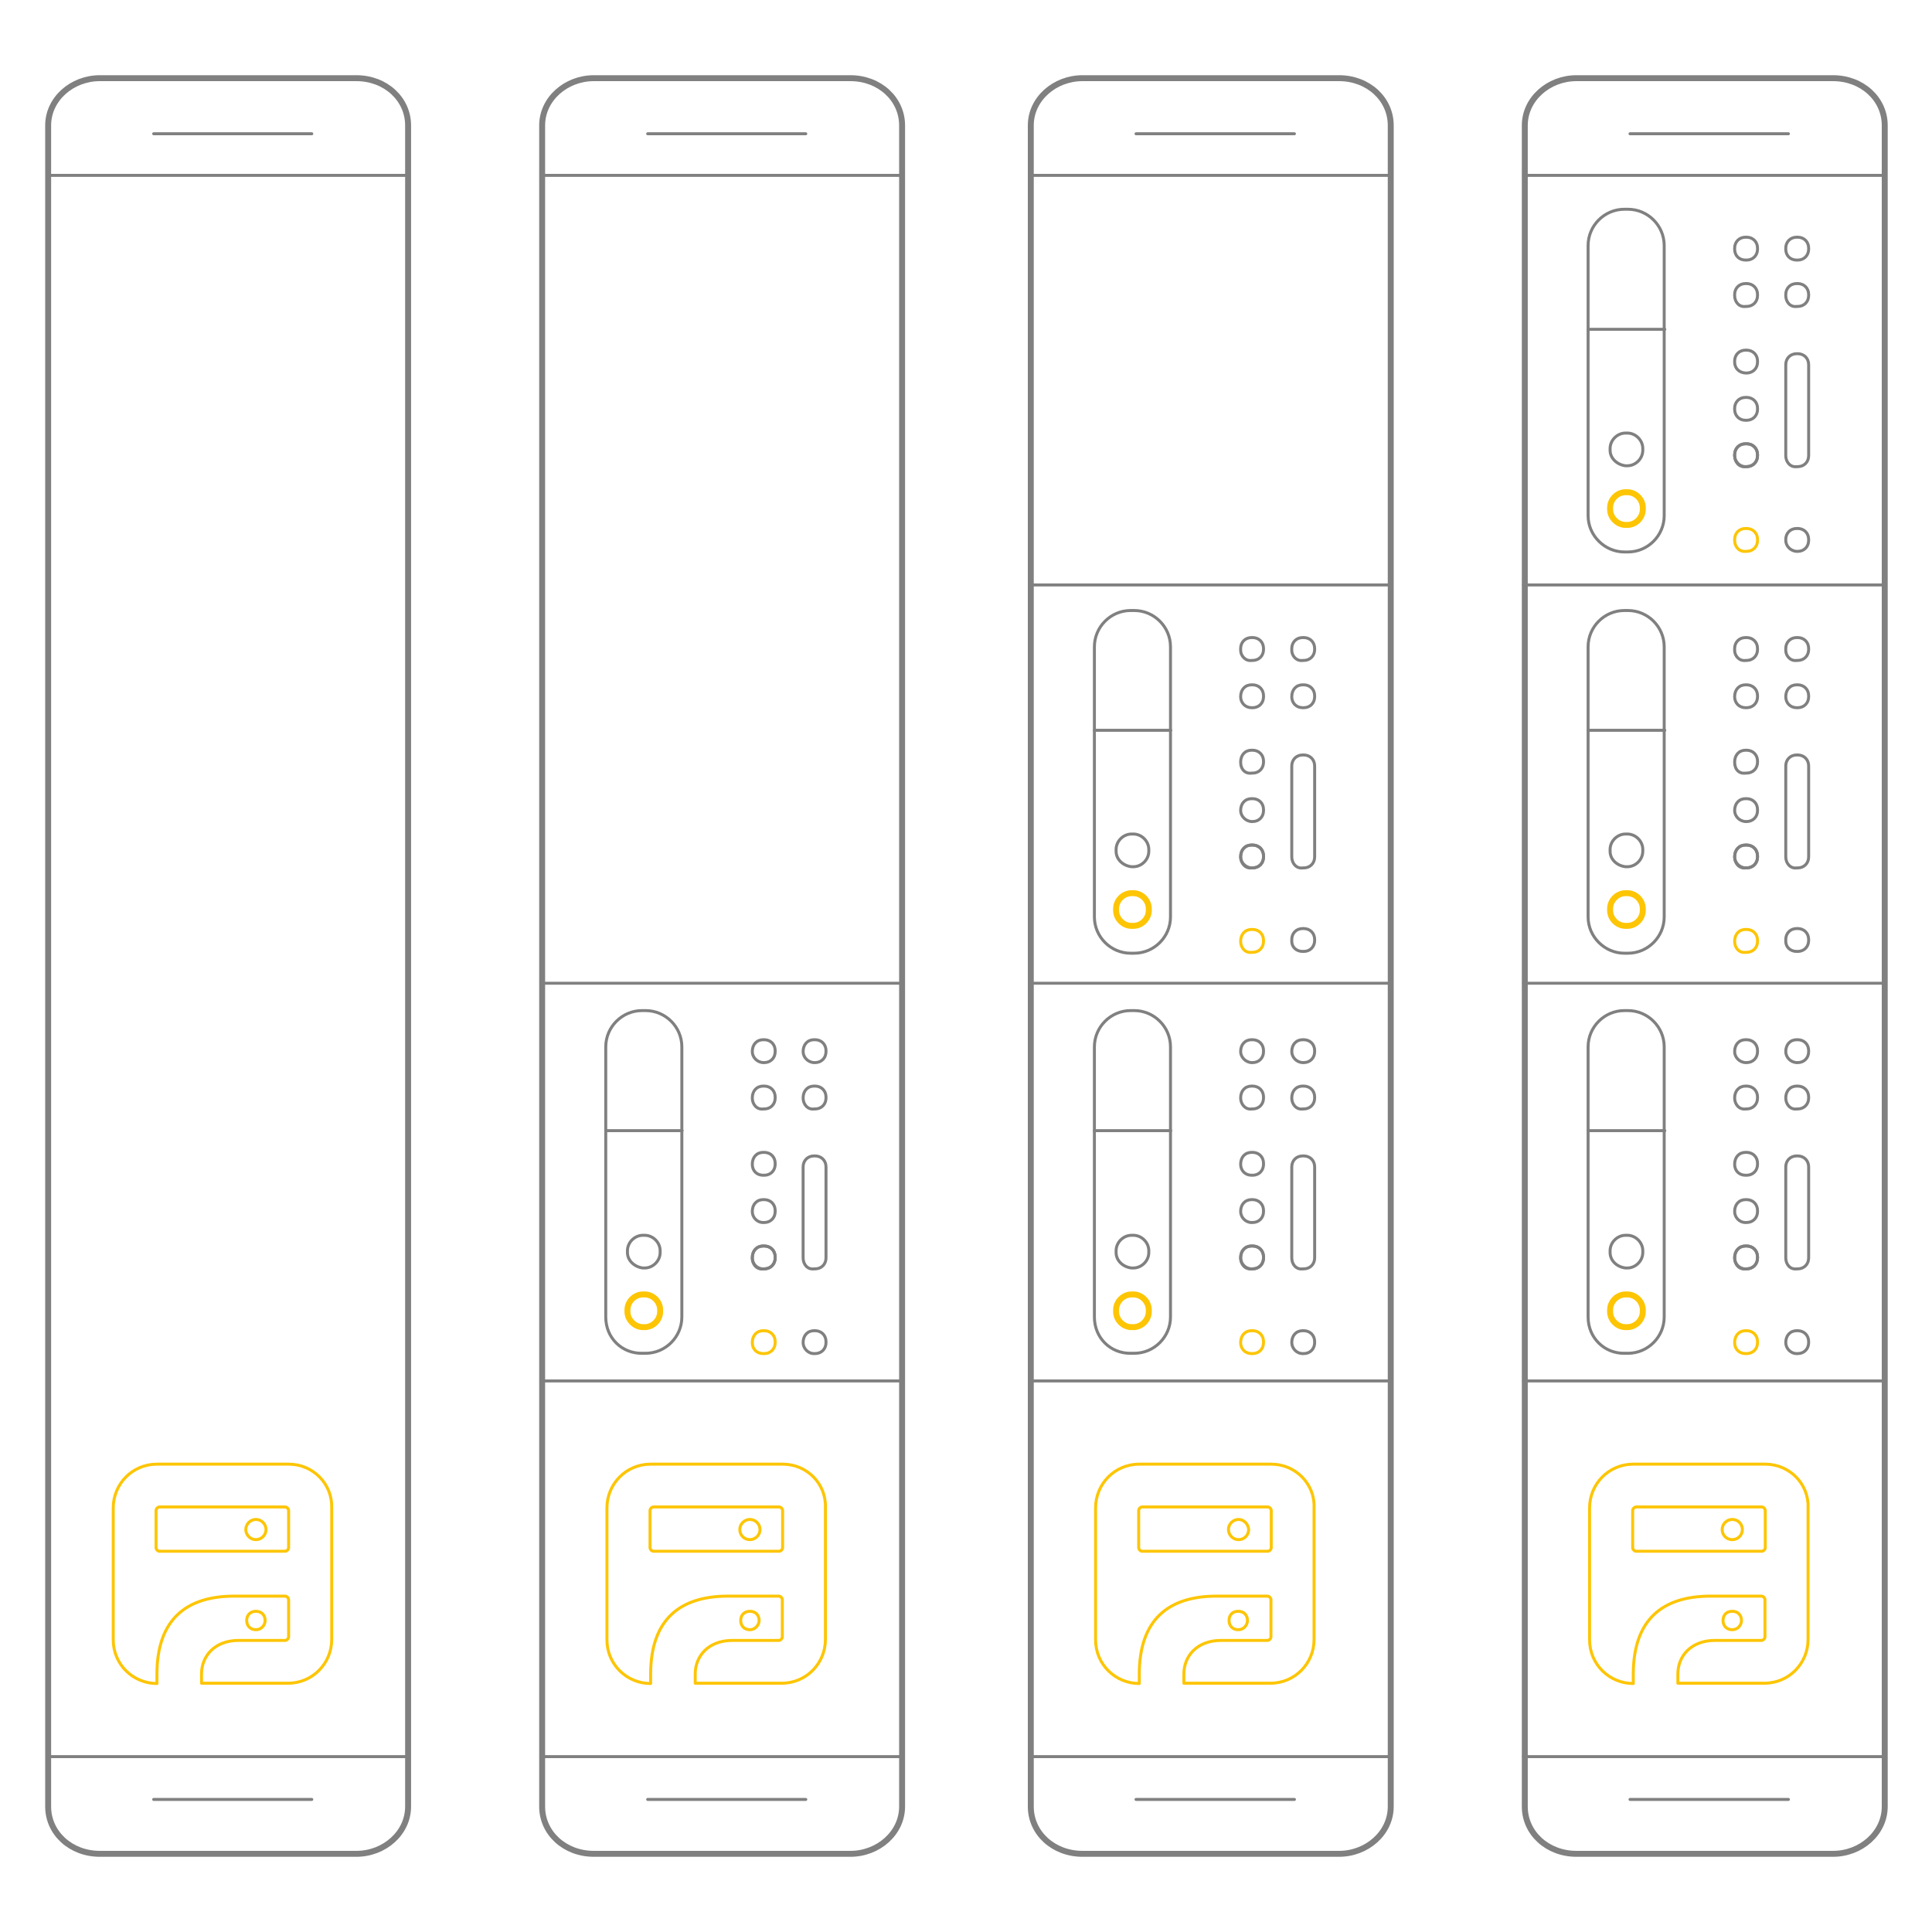 <?xml version="1.0" encoding="utf-8"?>
<!-- Generator: Adobe Illustrator 24.3.0, SVG Export Plug-In . SVG Version: 6.00 Build 0)  -->
<svg version="1.1" id="Layer_1" xmlns="http://www.w3.org/2000/svg" xmlns:xlink="http://www.w3.org/1999/xlink" x="0px" y="0px"
	 viewBox="0 0 650 650" style="enable-background:new 0 0 650 650;" xml:space="preserve">
<style type="text/css">
	.scalable0{fill:none;stroke:#FDC504;stroke-linecap:round;stroke-linejoin:round;stroke-miterlimit:10;}
	.scalable1{fill:none;stroke:#FDC504;stroke-width:2;stroke-linecap:round;stroke-linejoin:round;stroke-miterlimit:10;}
	.scalable2{fill:none;stroke:#808080;stroke-width:2;stroke-linecap:round;stroke-linejoin:round;stroke-miterlimit:10;}
	.scalable3{fill:none;stroke:#808080;stroke-linecap:round;stroke-linejoin:round;stroke-miterlimit:10;}
</style>

<g>
	<g>
	<path class="scalable0" d="M583.6,181.8v-0.3c0-2.1,1.5-3.7,3.7-3.7h0.3c2.1,0,3.7,1.5,3.7,3.7v0.3c0,2.1-1.5,3.7-3.7,3.7h-0.3
		C585.1,185.7,583.6,183.9,583.6,181.8z"/>
	<animate attributeName="opacity" values="0;1;0" dur="1.5s" repeatCount="indefinite"/>
	</g>
	<path class="scalable1" d="M541.7,171.4v-0.6c0-2.8,2.4-5.2,5.2-5.2h0.6c2.8,0,5.2,2.4,5.2,5.2v0.6c0,2.8-2.4,5.2-5.2,5.2h-0.6
		C544.1,176.6,541.7,174.1,541.7,171.4z"/>
	<path class="scalable0" d="M583.6,316.7L583.6,316.7c0-2.4,1.5-4,3.7-4h0.3c2.1,0,3.7,1.5,3.7,3.7v0.3c0,2.1-1.5,3.7-3.7,3.7h-0.3
		C585.1,320.7,583.6,318.9,583.6,316.7z"/>
	<path class="scalable1" d="M541.7,306.3v-0.6c0-2.8,2.4-5.2,5.2-5.2h0.6c2.8,0,5.2,2.4,5.2,5.2v0.6c0,2.8-2.4,5.2-5.2,5.2h-0.6
		C544.1,311.5,541.7,309.1,541.7,306.3z"/>
	<path class="scalable0" d="M583.6,451.7L583.6,451.7c0-2.4,1.5-4,3.7-4h0.3c2.1,0,3.7,1.5,3.7,3.7v0.3c0,2.1-1.5,3.7-3.7,3.7h-0.3
		C585.1,455.4,583.6,453.9,583.6,451.7z"/>
	<g>
	<path class="scalable1" d="M541.7,441.3v-0.6c0-2.8,2.4-5.2,5.2-5.2h0.6c2.8,0,5.2,2.4,5.2,5.2v0.6c0,2.8-2.4,5.2-5.2,5.2h-0.6
		C544.1,446.5,541.7,444.1,541.7,441.3z"/>
	<animate attributeName="opacity" values="0;1;0" dur="1s" repeatCount="indefinite"/>
	</g>
</g>

<g>
	<path class="scalable2" d="M530.4,623.7c-9.8,0-17.4-7-17.4-15.9V42.2c0-8.9,8-15.9,17.4-15.9h86.3c9.8,0,17.4,7,17.4,15.9v565.6
		c0,8.9-8,15.9-17.4,15.9L530.4,623.7L530.4,623.7z"/>
	<line class="scalable3" x1="634.1" y1="59" x2="513.2" y2="59"/>
	<line class="scalable3" x1="634.1" y1="591" x2="512.6" y2="591"/>
	<path class="scalable3" d="M534.3,173.5V82.6c0-6.7,5.5-12.2,12.2-12.2h1.2c6.7,0,12.2,5.5,12.2,12.2v90.9c0,6.7-5.5,12.2-12.2,12.2h-1.2
		C539.9,185.7,534.3,180.2,534.3,173.5z"/>
	<path class="scalable3" d="M583.6,83.8v-0.3c0-2.1,1.5-3.7,3.7-3.7h0.3c2.1,0,3.7,1.5,3.7,3.7v0.3c0,2.1-1.5,3.7-3.7,3.7h-0.3
		C585.1,87.5,583.6,86,583.6,83.8z"/>
	<path class="scalable3" d="M583.6,99.4v-0.3c0-2.1,1.5-3.7,3.7-3.7h0.3c2.1,0,3.7,1.5,3.7,3.7v0.3c0,2.1-1.5,3.7-3.7,3.7h-0.3
		C585.1,103.4,583.6,101.6,583.6,99.4z"/>
	<path class="scalable3" d="M583.6,121.8v-0.3c0-2.1,1.5-3.7,3.7-3.7h0.3c2.1,0,3.7,1.5,3.7,3.7v0.3c0,2.1-1.5,3.7-3.7,3.7h-0.3
		C585.1,125.4,583.6,123.9,583.6,121.8z"/>
	<path class="scalable3" d="M600.8,83.8v-0.3c0-2.1,1.5-3.7,3.7-3.7h0.3c2.1,0,3.7,1.5,3.7,3.7v0.3c0,2.1-1.5,3.7-3.7,3.7h-0.3
		C602.3,87.5,600.8,86,600.8,83.8z"/>
	<path class="scalable3" d="M600.8,99.4v-0.3c0-2.1,1.5-3.7,3.7-3.7h0.3c2.1,0,3.7,1.5,3.7,3.7v0.3c0,2.1-1.5,3.7-3.7,3.7h-0.3
		C602.3,103.4,600.8,101.6,600.8,99.4z"/>
	<path class="scalable3" d="M600.8,181.8v-0.3c0-2.1,1.5-3.7,3.7-3.7h0.3c2.1,0,3.7,1.5,3.7,3.7v0.3c0,2.1-1.5,3.7-3.7,3.7h-0.3
		C602.3,185.4,600.8,183.6,600.8,181.8z"/>
	<path class="scalable3" d="M583.6,137.7v-0.3c0-2.1,1.5-3.7,3.7-3.7h0.3c2.1,0,3.7,1.5,3.7,3.7v0.3c0,2.1-1.5,3.7-3.7,3.7h-0.3
		C585.1,141.4,583.6,139.8,583.6,137.7z"/>
	<path class="scalable3" d="M583.6,153.3V153c0-2.1,1.5-3.7,3.7-3.7h0.3c2.1,0,3.7,1.5,3.7,3.7v0.3c0,2.1-1.5,3.7-3.7,3.7h-0.3
		C585.1,157,583.6,155.1,583.6,153.3z"/>
	<path class="scalable3" d="M583.6,153.3V153c0-2.1,1.5-3.7,3.7-3.7h0.3c2.1,0,3.7,1.5,3.7,3.7v0.3c0,2.1-1.5,3.7-3.7,3.7h-0.3
		C585.1,157.3,583.6,155.4,583.6,153.3z"/>
	<path class="scalable3" d="M600.8,153.3v-30.6c0-2.1,1.5-3.7,3.7-3.7h0.3c2.1,0,3.7,1.5,3.7,3.7v30.6c0,2.1-1.5,3.7-3.7,3.7h-0.3
		C602.3,157.3,600.8,155.4,600.8,153.3z"/>
	<line class="scalable3" x1="560.1" y1="110.8" x2="534.3" y2="110.8"/>
	<path class="scalable3" d="M541.7,151.5v-0.6c0-2.8,2.4-5.2,5.2-5.2h0.6c2.8,0,5.2,2.4,5.2,5.2v0.6c0,2.8-2.4,5.2-5.2,5.2h-0.6
		C544.1,156.4,541.7,154.2,541.7,151.5z"/>
	<path class="scalable3" d="M534.3,308.5v-90.9c0-6.7,5.5-12.2,12.2-12.2h1.2c6.7,0,12.2,5.5,12.2,12.2v90.9c0,6.7-5.5,12.2-12.2,12.2
		h-1.2C539.9,320.7,534.3,315.2,534.3,308.5z"/>
	<path class="scalable3" d="M583.6,218.8v-0.6c0-2.1,1.5-3.7,3.7-3.7h0.3c2.1,0,3.7,1.5,3.7,3.7v0.3c0,2.1-1.5,3.7-3.7,3.7h-0.3
		C585.1,222.5,583.6,220.6,583.6,218.8z"/>
	<path class="scalable3" d="M583.6,234.4L583.6,234.4c0-2.4,1.5-4,3.7-4h0.3c2.1,0,3.7,1.5,3.7,3.7v0.3c0,2.1-1.5,3.7-3.7,3.7h-0.3
		C585.1,238.1,583.6,236.5,583.6,234.4z"/>
	<path class="scalable3" d="M583.6,256.4L583.6,256.4c0-2.4,1.5-4,3.7-4h0.3c2.1,0,3.7,1.5,3.7,3.7v0.3c0,2.1-1.5,3.7-3.7,3.7h-0.3
		C585.1,260.4,583.6,258.9,583.6,256.4z"/>
	<path class="scalable3" d="M600.8,218.8v-0.6c0-2.1,1.5-3.7,3.7-3.7h0.3c2.1,0,3.7,1.5,3.7,3.7v0.3c0,2.1-1.5,3.7-3.7,3.7h-0.3
		C602.3,222.5,600.8,220.6,600.8,218.8z"/>
	<path class="scalable3" d="M600.8,234.4L600.8,234.4c0-2.4,1.5-4,3.7-4h0.3c2.1,0,3.7,1.5,3.7,3.7v0.3c0,2.1-1.5,3.7-3.7,3.7h-0.3
		C602.3,238.1,600.8,236.5,600.8,234.4z"/>
	<path class="scalable3" d="M600.8,316.7v-0.6c0-2.1,1.5-3.7,3.7-3.7h0.3c2.1,0,3.7,1.5,3.7,3.7v0.3c0,2.1-1.5,3.7-3.7,3.7h-0.3
		C602.3,320.1,600.8,318.6,600.8,316.7z"/>
	<path class="scalable3" d="M583.6,272.7L583.6,272.7c0-2.4,1.5-4,3.7-4h0.3c2.1,0,3.7,1.5,3.7,3.7v0.3c0,2.1-1.5,3.7-3.7,3.7h-0.3
		C585.1,276.3,583.6,274.5,583.6,272.7z"/>
	<path class="scalable3" d="M583.6,288.3L583.6,288.3c0-2.4,1.5-4,3.7-4h0.3c2.1,0,3.7,1.5,3.7,3.7v0.3c0,2.1-1.5,3.7-3.7,3.7h-0.3
		C585.1,291.9,583.6,290.1,583.6,288.3z"/>
	<path class="scalable3" d="M583.6,288.3L583.6,288.3c0-2.4,1.5-4,3.7-4h0.3c2.1,0,3.7,1.5,3.7,3.7v0.3c0,2.1-1.5,3.7-3.7,3.7h-0.3
		C585.1,292.3,583.6,290.4,583.6,288.3z"/>
	<path class="scalable3" d="M600.8,288.3v-30.6c0-2.1,1.5-3.7,3.7-3.7h0.3c2.1,0,3.7,1.5,3.7,3.7v30.6c0,2.1-1.5,3.7-3.7,3.7h-0.3
		C602.3,292.3,600.8,290.4,600.8,288.3z"/>
	<line class="scalable3" x1="560.1" y1="245.7" x2="534.3" y2="245.7"/>
	<path class="scalable3" d="M541.7,286.4v-0.6c0-2.8,2.4-5.2,5.2-5.2h0.6c2.8,0,5.2,2.4,5.2,5.2v0.6c0,2.8-2.4,5.2-5.2,5.2h-0.6
		C544.1,291.3,541.7,289.2,541.7,286.4z"/>
	<path class="scalable3" d="M534.3,443.1v-90.9c0-6.7,5.5-12.2,12.2-12.2h1.2c6.7,0,12.2,5.5,12.2,12.2v90.9c0,6.7-5.5,12.2-12.2,12.2
		h-1.2C539.9,455.4,534.3,450.2,534.3,443.1z"/>
	<path class="scalable3" d="M583.6,353.8L583.6,353.8c0-2.4,1.5-4,3.7-4h0.3c2.1,0,3.7,1.5,3.7,3.7v0.3c0,2.1-1.5,3.7-3.7,3.7h-0.3
		C585.1,357.4,583.6,355.6,583.6,353.8z"/>
	<path class="scalable3" d="M583.6,369.4L583.6,369.4c0-2.4,1.5-4,3.7-4h0.3c2.1,0,3.7,1.5,3.7,3.7v0.3c0,2.1-1.5,3.7-3.7,3.7h-0.3
		C585.1,373.4,583.6,371.5,583.6,369.4z"/>
	<path class="scalable3" d="M583.6,391.7L583.6,391.7c0-2.4,1.5-4,3.7-4h0.3c2.1,0,3.7,1.5,3.7,3.7v0.3c0,2.1-1.5,3.7-3.7,3.7h-0.3
		C585.1,395.4,583.6,393.9,583.6,391.7z"/>
	<path class="scalable3" d="M600.8,353.8L600.8,353.8c0-2.4,1.5-4,3.7-4h0.3c2.1,0,3.7,1.5,3.7,3.7v0.3c0,2.1-1.5,3.7-3.7,3.7h-0.3
		C602.3,357.4,600.8,355.6,600.8,353.8z"/>
	<path class="scalable3" d="M600.8,369.4L600.8,369.4c0-2.4,1.5-4,3.7-4h0.3c2.1,0,3.7,1.5,3.7,3.7v0.3c0,2.1-1.5,3.7-3.7,3.7h-0.3
		C602.3,373.4,600.8,371.5,600.8,369.4z"/>
	<path class="scalable3" d="M600.8,451.7L600.8,451.7c0-2.4,1.5-4,3.7-4h0.3c2.1,0,3.7,1.5,3.7,3.7v0.3c0,2.1-1.5,3.7-3.7,3.7h-0.3
		C602.3,455.4,600.8,453.5,600.8,451.7z"/>
	<path class="scalable3" d="M583.6,407.6L583.6,407.6c0-2.4,1.5-4,3.7-4h0.3c2.1,0,3.7,1.5,3.7,3.7v0.3c0,2.1-1.5,3.7-3.7,3.7h-0.3
		C585.1,411.3,583.6,409.5,583.6,407.6z"/>
	<path class="scalable3" d="M583.6,423.2L583.6,423.2c0-2.4,1.5-4,3.7-4h0.3c2.1,0,3.7,1.5,3.7,3.7v0.3c0,2.1-1.5,3.7-3.7,3.7h-0.3
		C585.1,426.9,583.6,425.1,583.6,423.2z"/>
	<path class="scalable3" d="M583.6,423.2L583.6,423.2c0-2.4,1.5-4,3.7-4h0.3c2.1,0,3.7,1.5,3.7,3.7v0.3c0,2.1-1.5,3.7-3.7,3.7h-0.3
		C585.1,427.2,583.6,425.4,583.6,423.2z"/>
	<path class="scalable3" d="M600.8,423.2v-30.6c0-2.1,1.5-3.7,3.7-3.7h0.3c2.1,0,3.7,1.5,3.7,3.7v30.6c0,2.1-1.5,3.7-3.7,3.7h-0.3
		C602.3,427.2,600.8,425.4,600.8,423.2z"/>
	<line class="scalable3" x1="560.1" y1="380.4" x2="534.3" y2="380.4"/>
	<path class="scalable3" d="M541.7,421.4v-0.6c0-2.8,2.4-5.2,5.2-5.2h0.6c2.8,0,5.2,2.4,5.2,5.2v0.6c0,2.8-2.4,5.2-5.2,5.2h-0.6
		C544.1,426.3,541.7,424.2,541.7,421.4z"/>
	<line class="scalable3" x1="634.1" y1="196.8" x2="512.6" y2="196.8"/>
	<line class="scalable3" x1="601.7" y1="45" x2="548.4" y2="45"/>
	<line class="scalable3" x1="601.7" y1="605.4" x2="548.4" y2="605.4"/>
	<line class="scalable3" x1="634.1" y1="330.8" x2="512.6" y2="330.8"/>
	<line class="scalable3" x1="634.1" y1="464.6" x2="512.6" y2="464.6"/>
	<path class="scalable0" d="M593.9,492.6h-44.4c-8.3,0-14.7,6.7-14.7,14.7v44.4c0,8.3,6.7,14.7,14.7,14.7l0,0v-3.1
		c0-18.4,9.8-26.3,26-26.3h17.1c0.6,0,1.2,0.6,1.2,1.2v12.5c0,0.6-0.6,1.2-1.2,1.2H577c-8,0-12.5,5.2-12.5,11.3c0,0,0,1.5,0,3.1
		h29.1c8.3,0,14.7-6.7,14.7-14.7v-44.4C608.6,499.3,602.1,492.6,593.9,492.6z M593.9,520.7c0,0.6-0.6,1.2-1.2,1.2h-42.2
		c-0.6,0-1.2-0.6-1.2-1.2v-12.5c0-0.6,0.6-1.2,1.2-1.2h42.2c0.6,0,1.2,0.6,1.2,1.2V520.7z"/>
	<path class="scalable0" d="M582.8,511.2c-1.8,0-3.4,1.5-3.4,3.4s1.5,3.4,3.4,3.4s3.4-1.5,3.4-3.4S584.7,511.2,582.8,511.2z"/>
	<path class="scalable0" d="M585.9,545.2c0-1.8-1.2-3.1-3.1-3.1s-3.1,1.2-3.1,3.1c0,1.8,1.2,3.1,3.1,3.1S585.9,546.7,585.9,545.2z"/>
</g>
<g>
	<g>
	<path class="scalable0" d="M417.4,316.7L417.4,316.7c0-2.4,1.5-4,3.7-4h0.3c2.1,0,3.7,1.5,3.7,3.7v0.3c0,2.1-1.5,3.7-3.7,3.7h-0.3
		C419,320.7,417.4,318.9,417.4,316.7z"/>
	<animate attributeName="opacity" values="0;1;0" dur="1s" repeatCount="indefinite"/>
	</g>
	<path class="scalable1" d="M375.5,306.3v-0.6c0-2.8,2.4-5.2,5.2-5.2h0.6c2.8,0,5.2,2.4,5.2,5.2v0.6c0,2.8-2.4,5.2-5.2,5.2h-0.6
		C377.9,311.5,375.5,309.1,375.5,306.3z"/>
	<g>
	<path class="scalable0" d="M417.4,451.7L417.4,451.7c0-2.4,1.5-4,3.7-4h0.3c2.1,0,3.7,1.5,3.7,3.7v0.3c0,2.1-1.5,3.7-3.7,3.7h-0.3
		C419,455.4,417.4,453.9,417.4,451.7z"/>
	<animate attributeName="opacity" values="0;1;0" dur="1.5s" repeatCount="indefinite"/>
	</g>
	<g>
	<path class="scalable1" d="M375.5,441.3v-0.6c0-2.8,2.4-5.2,5.2-5.2h0.6c2.8,0,5.2,2.4,5.2,5.2v0.6c0,2.8-2.4,5.2-5.2,5.2h-0.6
		C377.9,446.5,375.5,444.1,375.5,441.3z"/>
	<animate attributeName="opacity" values="0;1;0" dur="1.5s" repeatCount="indefinite"/>
	</g>
</g>
<g>
	<path class="scalable2" d="M364.2,623.7c-9.8,0-17.4-7-17.4-15.9V42.2c0-8.9,8-15.9,17.4-15.9h86.3c9.8,0,17.4,7,17.4,15.9v565.6
		c0,8.9-8,15.9-17.4,15.9L364.2,623.7L364.2,623.7z"/>
	<line class="scalable3" x1="467.9" y1="59" x2="347" y2="59"/>
	<line class="scalable3" x1="467.9" y1="591" x2="346.4" y2="591"/>
	<path class="scalable3" d="M368.2,308.5v-90.9c0-6.7,5.5-12.2,12.2-12.2h1.2c6.7,0,12.2,5.5,12.2,12.2v90.9c0,6.7-5.5,12.2-12.2,12.2
		h-1.2C373.7,320.7,368.2,315.2,368.2,308.5z"/>
	<path class="scalable3" d="M417.4,218.8v-0.6c0-2.1,1.5-3.7,3.7-3.7h0.3c2.1,0,3.7,1.5,3.7,3.7v0.3c0,2.1-1.5,3.7-3.7,3.7h-0.3
		C419,222.5,417.4,220.6,417.4,218.8z"/>
	<path class="scalable3" d="M417.4,234.4L417.4,234.4c0-2.4,1.5-4,3.7-4h0.3c2.1,0,3.7,1.5,3.7,3.7v0.3c0,2.1-1.5,3.7-3.7,3.7h-0.3
		C419,238.1,417.4,236.5,417.4,234.4z"/>
	<path class="scalable3" d="M417.4,256.4L417.4,256.4c0-2.4,1.5-4,3.7-4h0.3c2.1,0,3.7,1.5,3.7,3.7v0.3c0,2.1-1.5,3.7-3.7,3.7h-0.3
		C419,260.4,417.4,258.9,417.4,256.4z"/>
	<path class="scalable3" d="M434.6,218.8v-0.6c0-2.1,1.5-3.7,3.7-3.7h0.3c2.1,0,3.7,1.5,3.7,3.7v0.3c0,2.1-1.5,3.7-3.7,3.7h-0.3
		C436.1,222.5,434.6,220.6,434.6,218.8z"/>
	<path class="scalable3" d="M434.6,234.4L434.6,234.4c0-2.4,1.5-4,3.7-4h0.3c2.1,0,3.7,1.5,3.7,3.7v0.3c0,2.1-1.5,3.7-3.7,3.7h-0.3
		C436.1,238.1,434.6,236.5,434.6,234.4z"/>
	<path class="scalable3" d="M434.6,316.7v-0.6c0-2.1,1.5-3.7,3.7-3.7h0.3c2.1,0,3.7,1.5,3.7,3.7v0.3c0,2.1-1.5,3.7-3.7,3.7h-0.3
		C436.1,320.1,434.6,318.6,434.6,316.7z"/>
	<path class="scalable3" d="M417.4,272.7L417.4,272.7c0-2.4,1.5-4,3.7-4h0.3c2.1,0,3.7,1.5,3.7,3.7v0.3c0,2.1-1.5,3.7-3.7,3.7h-0.3
		C419,276.3,417.4,274.5,417.4,272.7z"/>
	<path class="scalable3" d="M417.4,288.3L417.4,288.3c0-2.4,1.5-4,3.7-4h0.3c2.1,0,3.7,1.5,3.7,3.7v0.3c0,2.1-1.5,3.7-3.7,3.7h-0.3
		C419,291.9,417.4,290.1,417.4,288.3z"/>
	<path class="scalable3" d="M417.4,288.3L417.4,288.3c0-2.4,1.5-4,3.7-4h0.3c2.1,0,3.7,1.5,3.7,3.7v0.3c0,2.1-1.5,3.7-3.7,3.7h-0.3
		C419,292.3,417.4,290.4,417.4,288.3z"/>
	<path class="scalable3" d="M434.6,288.3v-30.6c0-2.1,1.5-3.7,3.7-3.7h0.3c2.1,0,3.7,1.5,3.7,3.7v30.6c0,2.1-1.5,3.7-3.7,3.7h-0.3
		C436.1,292.3,434.6,290.4,434.6,288.3z"/>
	<line class="scalable3" x1="393.9" y1="245.7" x2="368.2" y2="245.7"/>
	<path class="scalable3" d="M375.5,286.4v-0.6c0-2.8,2.4-5.2,5.2-5.2h0.6c2.8,0,5.2,2.4,5.2,5.2v0.6c0,2.8-2.4,5.2-5.2,5.2h-0.6
		C377.9,291.3,375.5,289.2,375.5,286.4z"/>
	<path class="scalable3" d="M368.2,443.1v-90.9c0-6.7,5.5-12.2,12.2-12.2h1.2c6.7,0,12.2,5.5,12.2,12.2v90.9c0,6.7-5.5,12.2-12.2,12.2
		h-1.2C373.7,455.4,368.2,450.2,368.2,443.1z"/>
	<path class="scalable3" d="M417.4,353.8L417.4,353.8c0-2.4,1.5-4,3.7-4h0.3c2.1,0,3.7,1.5,3.7,3.7v0.3c0,2.1-1.5,3.7-3.7,3.7h-0.3
		C419,357.4,417.4,355.6,417.4,353.8z"/>
	<path class="scalable3" d="M417.4,369.4L417.4,369.4c0-2.4,1.5-4,3.7-4h0.3c2.1,0,3.7,1.5,3.7,3.7v0.3c0,2.1-1.5,3.7-3.7,3.7h-0.3
		C419,373.4,417.4,371.5,417.4,369.4z"/>
	<path class="scalable3" d="M417.4,391.7L417.4,391.7c0-2.4,1.5-4,3.7-4h0.3c2.1,0,3.7,1.5,3.7,3.7v0.3c0,2.1-1.5,3.7-3.7,3.7h-0.3
		C419,395.4,417.4,393.9,417.4,391.7z"/>
	<path class="scalable3" d="M434.6,353.8L434.6,353.8c0-2.4,1.5-4,3.7-4h0.3c2.1,0,3.7,1.5,3.7,3.7v0.3c0,2.1-1.5,3.7-3.7,3.7h-0.3
		C436.1,357.4,434.6,355.6,434.6,353.8z"/>
	<path class="scalable3" d="M434.6,369.4L434.6,369.4c0-2.4,1.5-4,3.7-4h0.3c2.1,0,3.7,1.5,3.7,3.7v0.3c0,2.1-1.5,3.7-3.7,3.7h-0.3
		C436.1,373.4,434.6,371.5,434.6,369.4z"/>
	<path class="scalable3" d="M434.6,451.7L434.6,451.7c0-2.4,1.5-4,3.7-4h0.3c2.1,0,3.7,1.5,3.7,3.7v0.3c0,2.1-1.5,3.7-3.7,3.7h-0.3
		C436.1,455.4,434.6,453.5,434.6,451.7z"/>
	<path class="scalable3" d="M417.4,407.6L417.4,407.6c0-2.4,1.5-4,3.7-4h0.3c2.1,0,3.7,1.5,3.7,3.7v0.3c0,2.1-1.5,3.7-3.7,3.7h-0.3
		C419,411.3,417.4,409.5,417.4,407.6z"/>
	<path class="scalable3" d="M417.4,423.2L417.4,423.2c0-2.4,1.5-4,3.7-4h0.3c2.1,0,3.7,1.5,3.7,3.7v0.3c0,2.1-1.5,3.7-3.7,3.7h-0.3
		C419,426.9,417.4,425.1,417.4,423.2z"/>
	<path class="scalable3" d="M417.4,423.2L417.4,423.2c0-2.4,1.5-4,3.7-4h0.3c2.1,0,3.7,1.5,3.7,3.7v0.3c0,2.1-1.5,3.7-3.7,3.7h-0.3
		C419,427.2,417.4,425.4,417.4,423.2z"/>
	<path class="scalable3" d="M434.6,423.2v-30.6c0-2.1,1.5-3.7,3.7-3.7h0.3c2.1,0,3.7,1.5,3.7,3.7v30.6c0,2.1-1.5,3.7-3.7,3.7h-0.3
		C436.1,427.2,434.6,425.4,434.6,423.2z"/>
	<line class="scalable3" x1="393.9" y1="380.4" x2="368.2" y2="380.4"/>
	<path class="scalable3" d="M375.5,421.4v-0.6c0-2.8,2.4-5.2,5.2-5.2h0.6c2.8,0,5.2,2.4,5.2,5.2v0.6c0,2.8-2.4,5.2-5.2,5.2h-0.6
		C377.9,426.3,375.5,424.2,375.5,421.4z"/>
	<line class="scalable3" x1="467.9" y1="196.8" x2="346.4" y2="196.8"/>
	<line class="scalable3" x1="435.5" y1="45" x2="382.2" y2="45"/>
	<line class="scalable3" x1="435.5" y1="605.4" x2="382.2" y2="605.4"/>
	<line class="scalable3" x1="467.9" y1="330.8" x2="346.4" y2="330.8"/>
	<line class="scalable3" x1="467.9" y1="464.6" x2="346.4" y2="464.6"/>
	<path class="scalable0" d="M427.7,492.6h-44.4c-8.3,0-14.7,6.7-14.7,14.7v44.4c0,8.3,6.7,14.7,14.7,14.7l0,0v-3.1
		c0-18.4,9.8-26.3,26-26.3h17.1c0.6,0,1.2,0.6,1.2,1.2v12.5c0,0.6-0.6,1.2-1.2,1.2h-15.6c-8,0-12.5,5.2-12.5,11.3c0,0,0,1.5,0,3.1
		h29.1c8.3,0,14.7-6.7,14.7-14.7v-44.4C442.4,499.3,435.9,492.6,427.7,492.6z M427.7,520.7c0,0.6-0.6,1.2-1.2,1.2h-42.2
		c-0.6,0-1.2-0.6-1.2-1.2v-12.5c0-0.6,0.6-1.2,1.2-1.2h42.2c0.6,0,1.2,0.6,1.2,1.2V520.7z"/>
	<path class="scalable0" d="M416.7,511.2c-1.8,0-3.4,1.5-3.4,3.4c0,1.8,1.5,3.4,3.4,3.4s3.4-1.5,3.4-3.4
		C420,512.8,418.5,511.2,416.7,511.2z"/>
	<path class="scalable0" d="M419.7,545.2c0-1.8-1.2-3.1-3.1-3.1s-3.1,1.2-3.1,3.1c0,1.8,1.2,3.1,3.1,3.1S419.7,546.7,419.7,545.2z"/>
</g>
<g>
	<path class="scalable0" d="M253.1,451.7L253.1,451.7c0-2.4,1.5-4,3.7-4h0.3c2.1,0,3.7,1.5,3.7,3.7v0.3c0,2.1-1.5,3.7-3.7,3.7h-0.3
		C254.6,455.4,253.1,453.9,253.1,451.7z"/>
	<g>
	<path class="scalable1" d="M211.1,441.3v-0.6c0-2.8,2.4-5.2,5.2-5.2h0.6c2.8,0,5.2,2.4,5.2,5.2v0.6c0,2.8-2.4,5.2-5.2,5.2h-0.6
		C213.6,446.5,211.1,444.1,211.1,441.3z"/>
	<animate attributeName="opacity" values="0;1;0" dur="1s" repeatCount="indefinite"/>
	</g>
</g>
<g>
	<path class="scalable2" d="M199.8,623.7c-9.8,0-17.4-7-17.4-15.9V42.2c0-8.9,8-15.9,17.4-15.9h86.3c9.8,0,17.4,7,17.4,15.9v565.6
		c0,8.9-8,15.9-17.4,15.9L199.8,623.7L199.8,623.7z"/>
	<line class="scalable3" x1="303.6" y1="59" x2="182.7" y2="59"/>
	<line class="scalable3" x1="303.6" y1="591" x2="182.1" y2="591"/>
	<path class="scalable3" d="M203.8,443.1v-90.9c0-6.7,5.5-12.2,12.2-12.2h1.2c6.7,0,12.2,5.5,12.2,12.2v90.9c0,6.7-5.5,12.2-12.2,12.2H216
		C209.3,455.4,203.8,450.2,203.8,443.1z"/>
	<path class="scalable3" d="M253.1,353.8L253.1,353.8c0-2.4,1.5-4,3.7-4h0.3c2.1,0,3.7,1.5,3.7,3.7v0.3c0,2.1-1.5,3.7-3.7,3.7h-0.3
		C254.6,357.4,253.1,355.6,253.1,353.8z"/>
	<path class="scalable3" d="M253.1,369.4L253.1,369.4c0-2.4,1.5-4,3.7-4h0.3c2.1,0,3.7,1.5,3.7,3.7v0.3c0,2.1-1.5,3.7-3.7,3.7h-0.3
		C254.6,373.4,253.1,371.5,253.1,369.4z"/>
	<path class="scalable3" d="M253.1,391.7L253.1,391.7c0-2.4,1.5-4,3.7-4h0.3c2.1,0,3.7,1.5,3.7,3.7v0.3c0,2.1-1.5,3.7-3.7,3.7h-0.3
		C254.6,395.4,253.1,393.9,253.1,391.7z"/>
	<path class="scalable3" d="M270.2,353.8L270.2,353.8c0-2.4,1.5-4,3.7-4h0.3c2.1,0,3.7,1.5,3.7,3.7v0.3c0,2.1-1.5,3.7-3.7,3.7h-0.3
		C271.7,357.4,270.2,355.6,270.2,353.8z"/>
	<path class="scalable3" d="M270.2,369.4L270.2,369.4c0-2.4,1.5-4,3.7-4h0.3c2.1,0,3.7,1.5,3.7,3.7v0.3c0,2.1-1.5,3.7-3.7,3.7h-0.3
		C271.7,373.4,270.2,371.5,270.2,369.4z"/>
	<path class="scalable3" d="M270.2,451.7L270.2,451.7c0-2.4,1.5-4,3.7-4h0.3c2.1,0,3.7,1.5,3.7,3.7v0.3c0,2.1-1.5,3.7-3.7,3.7h-0.3
		C271.7,455.4,270.2,453.5,270.2,451.7z"/>
	<path class="scalable3" d="M253.1,407.6L253.1,407.6c0-2.4,1.5-4,3.7-4h0.3c2.1,0,3.7,1.5,3.7,3.7v0.3c0,2.1-1.5,3.7-3.7,3.7h-0.3
		C254.6,411.3,253.1,409.5,253.1,407.6z"/>
	<path class="scalable3" d="M253.1,423.2L253.1,423.2c0-2.4,1.5-4,3.7-4h0.3c2.1,0,3.7,1.5,3.7,3.7v0.3c0,2.1-1.5,3.7-3.7,3.7h-0.3
		C254.6,426.9,253.1,425.1,253.1,423.2z"/>
	<path class="scalable3" d="M253.1,423.2L253.1,423.2c0-2.4,1.5-4,3.7-4h0.3c2.1,0,3.7,1.5,3.7,3.7v0.3c0,2.1-1.5,3.7-3.7,3.7h-0.3
		C254.6,427.2,253.1,425.4,253.1,423.2z"/>
	<path class="scalable3" d="M270.2,423.2v-30.6c0-2.1,1.5-3.7,3.7-3.7h0.3c2.1,0,3.7,1.5,3.7,3.7v30.6c0,2.1-1.5,3.7-3.7,3.7h-0.3
		C271.7,427.2,270.2,425.4,270.2,423.2z"/>
	<line class="scalable3" x1="229.5" y1="380.4" x2="203.8" y2="380.4"/>
	<path class="scalable3" d="M211.1,421.4v-0.6c0-2.8,2.4-5.2,5.2-5.2h0.6c2.8,0,5.2,2.4,5.2,5.2v0.6c0,2.8-2.4,5.2-5.2,5.2h-0.6
		C213.6,426.3,211.1,424.2,211.1,421.4z"/>
	<line class="scalable3" x1="271.1" y1="45" x2="217.9" y2="45"/>
	<line class="scalable3" x1="271.1" y1="605.4" x2="217.9" y2="605.4"/>
	<line class="scalable3" x1="303.6" y1="330.8" x2="182.1" y2="330.8"/>
	<line class="scalable3" x1="303.6" y1="464.6" x2="182.1" y2="464.6"/>
	<path class="scalable0" d="M263.3,492.6h-44.4c-8.3,0-14.7,6.7-14.7,14.7v44.4c0,8.3,6.7,14.7,14.7,14.7l0,0v-3.1
		c0-18.4,9.8-26.3,26-26.3h17.1c0.6,0,1.2,0.6,1.2,1.2v12.5c0,0.6-0.6,1.2-1.2,1.2h-15.6c-8,0-12.5,5.2-12.5,11.3c0,0,0,1.5,0,3.1
		H263c8.3,0,14.7-6.7,14.7-14.7v-44.4C278,499.3,271.6,492.6,263.3,492.6z M263.3,520.7c0,0.6-0.6,1.2-1.2,1.2h-42.2
		c-0.6,0-1.2-0.6-1.2-1.2v-12.5c0-0.6,0.6-1.2,1.2-1.2h42.2c0.6,0,1.2,0.6,1.2,1.2V520.7z"/>
	<path class="scalable0" d="M252.3,511.2c-1.8,0-3.4,1.5-3.4,3.4s1.5,3.4,3.4,3.4c1.8,0,3.4-1.5,3.4-3.4S254.1,511.2,252.3,511.2z"/>
	<path class="scalable0" d="M255.4,545.2c0-1.8-1.2-3.1-3.1-3.1c-1.8,0-3.1,1.2-3.1,3.1c0,1.8,1.2,3.1,3.1,3.1
		C254.1,548.3,255.4,546.7,255.4,545.2z"/>
</g>
<g>
	<path class="scalable2" d="M33.6,623.7c-9.8,0-17.4-7-17.4-15.9V42.2c0-8.9,8-15.9,17.4-15.9h86.3c9.8,0,17.4,7,17.4,15.9v565.6
		c0,8.9-8,15.9-17.4,15.9L33.6,623.7L33.6,623.7z"/>
	<line class="scalable3" x1="137.4" y1="59" x2="16.5" y2="59"/>
	<line class="scalable3" x1="137.4" y1="591" x2="15.9" y2="591"/>
	<line class="scalable3" x1="104.9" y1="45" x2="51.7" y2="45"/>
	<line class="scalable3" x1="104.9" y1="605.4" x2="51.7" y2="605.4"/>
	<path class="scalable0" d="M97.1,492.6H52.8c-8.3,0-14.7,6.7-14.7,14.7v44.4c0,8.3,6.7,14.7,14.7,14.7l0,0v-3.1c0-18.4,9.8-26.3,26-26.3
		h17.1c0.6,0,1.2,0.6,1.2,1.2v12.5c0,0.6-0.6,1.2-1.2,1.2H80.3c-8,0-12.5,5.2-12.5,11.3c0,0,0,1.5,0,3.1h29.1
		c8.3,0,14.7-6.7,14.7-14.7v-44.4C111.8,499.3,105.4,492.6,97.1,492.6z M97.1,520.7c0,0.6-0.6,1.2-1.2,1.2H53.7
		c-0.6,0-1.2-0.6-1.2-1.2v-12.5c0-0.6,0.6-1.2,1.2-1.2h42.2c0.6,0,1.2,0.6,1.2,1.2V520.7z"/>
	<path class="scalable0" d="M86.1,511.2c-1.8,0-3.4,1.5-3.4,3.4c0,1.8,1.5,3.4,3.4,3.4c1.8,0,3.4-1.5,3.4-3.4
		C89.5,512.8,88,511.2,86.1,511.2z"/>
	<path class="scalable0" d="M89.2,545.2c0-1.8-1.2-3.1-3.1-3.1c-1.8,0-3.1,1.2-3.1,3.1c0,1.8,1.2,3.1,3.1,3.1
		C88,548.3,89.2,546.7,89.2,545.2z"/>
</g>
</svg>

